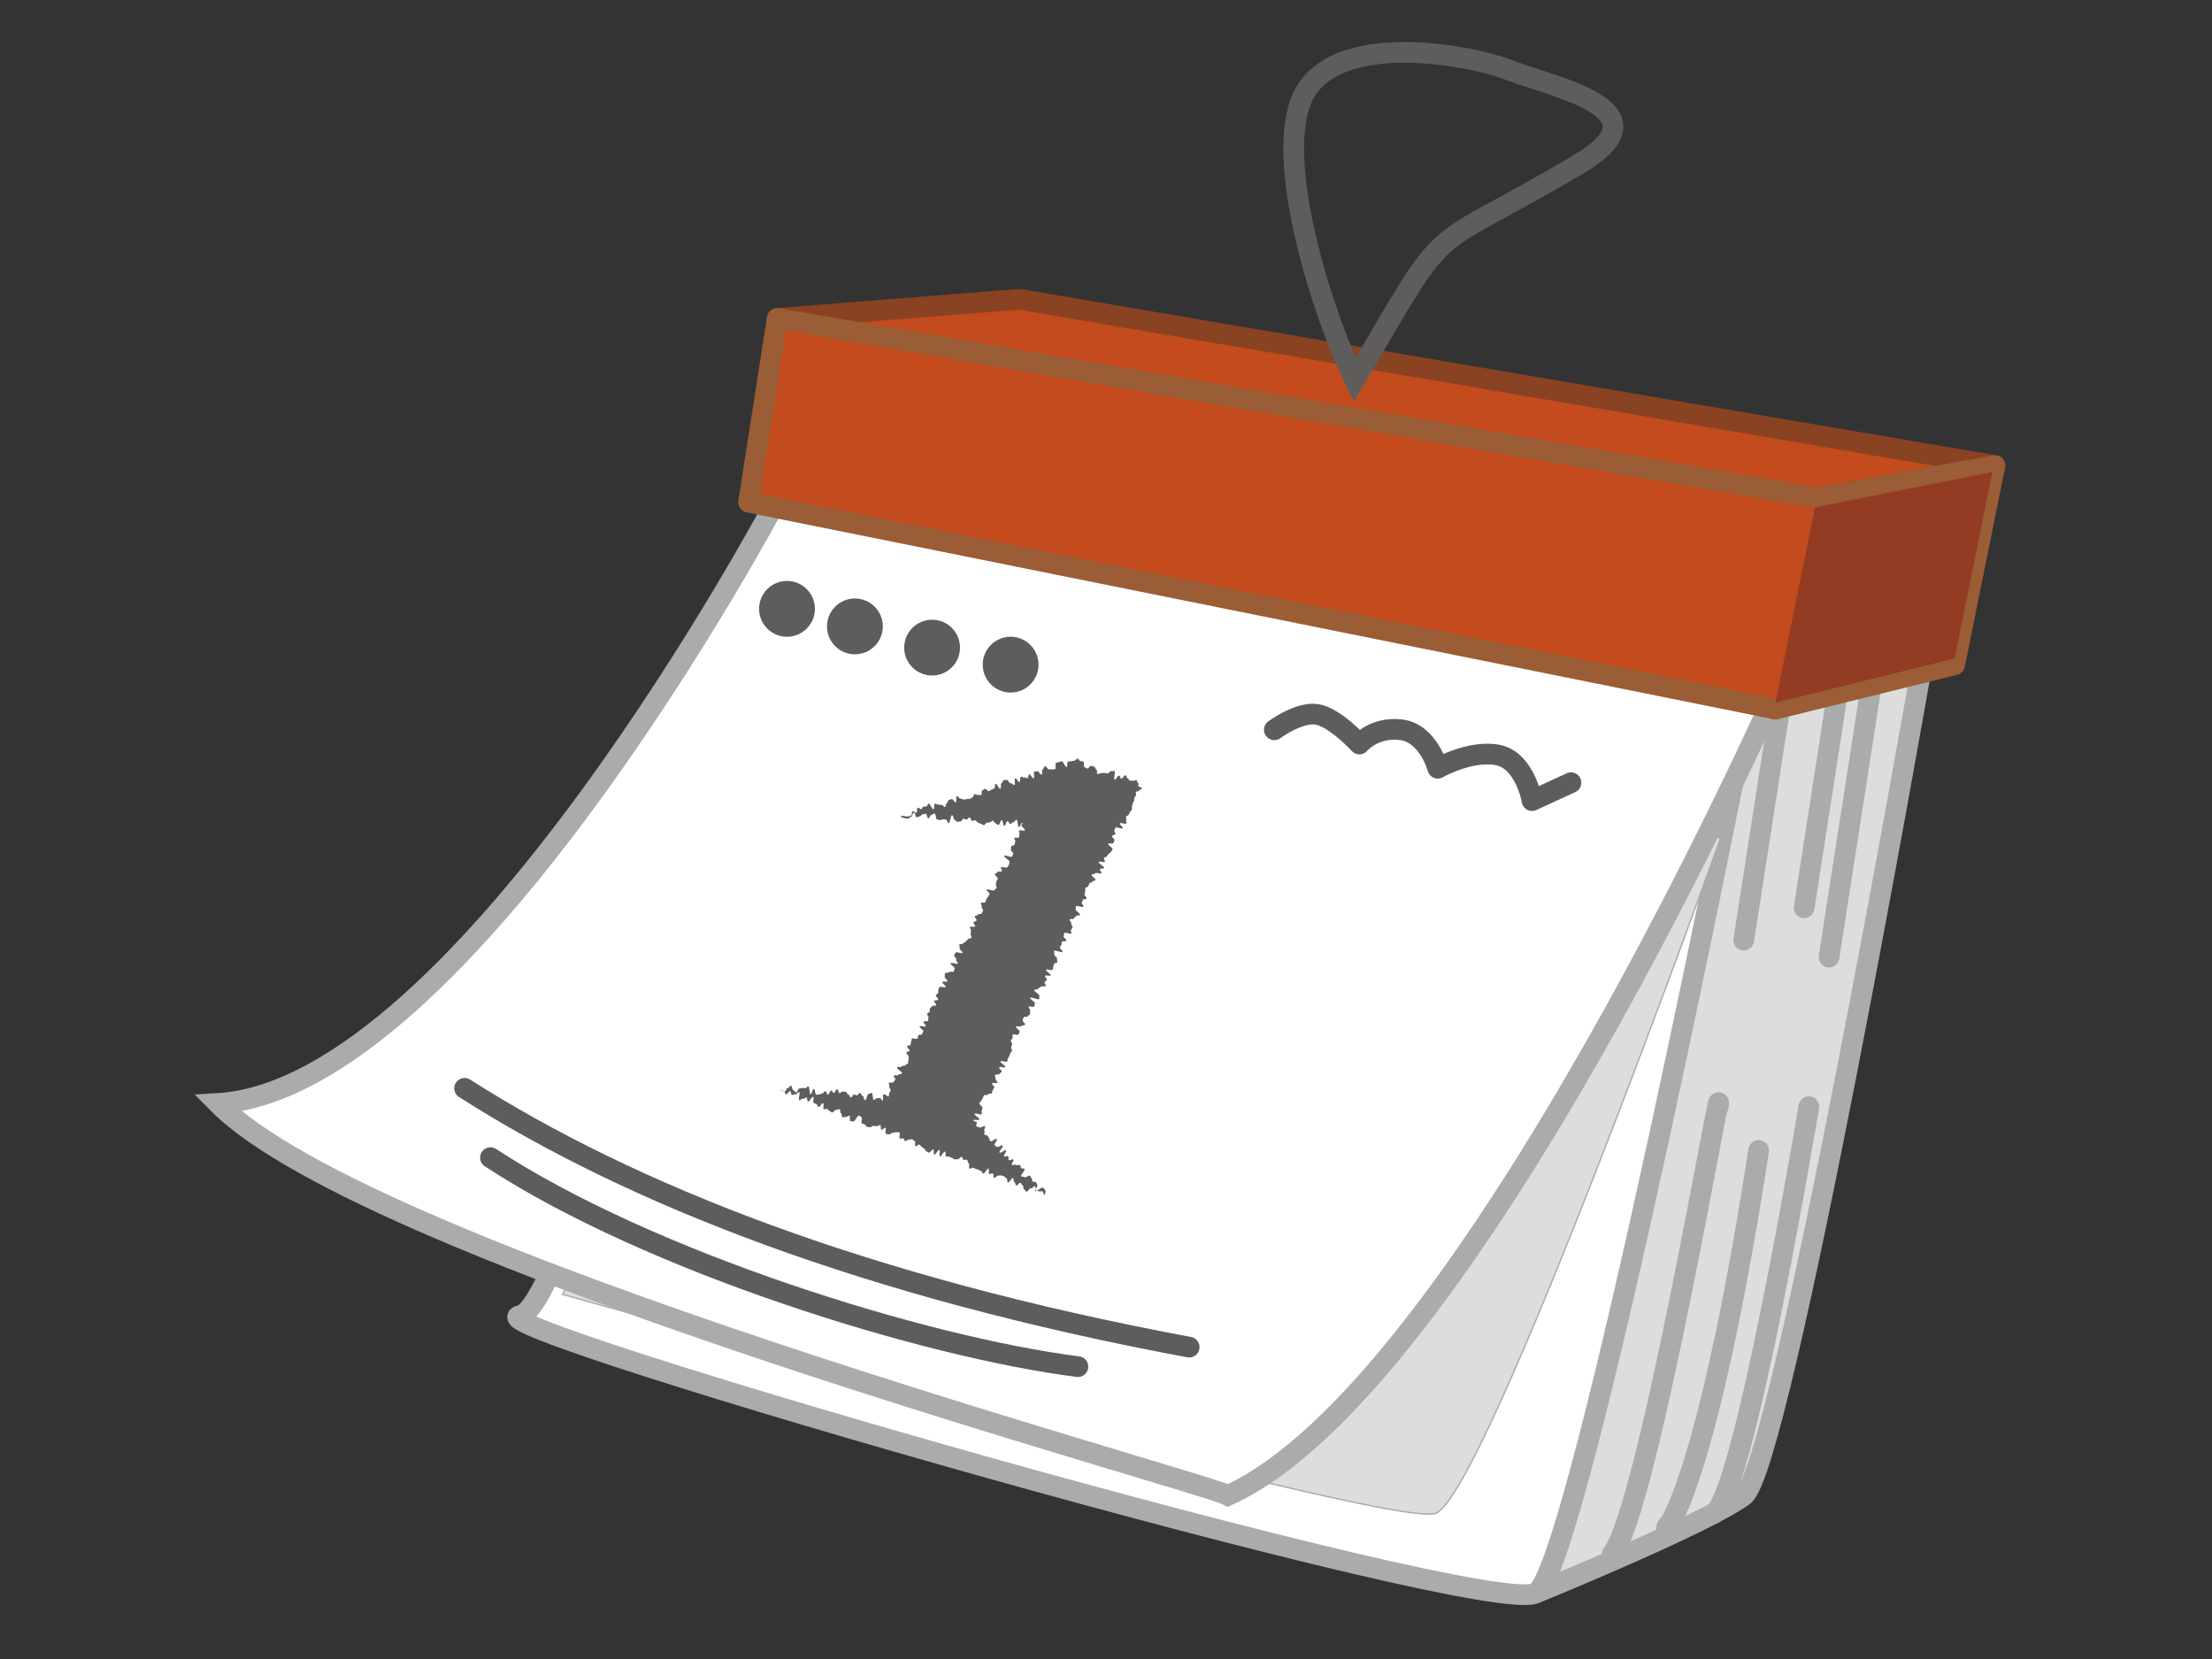<svg xmlns="http://www.w3.org/2000/svg" id="_&#x30EC;&#x30A4;&#x30E4;&#x30FC;_1" data-name="&#x30EC;&#x30A4;&#x30E4;&#x30FC; 1" viewBox="0 0 1600 1200"><rect x="0" y="0" width="1600" height="1200" fill="#333333" stroke="none"/><defs><style>      .cls-1 {        stroke: #894222;      }      .cls-1, .cls-2, .cls-3, .cls-4, .cls-5, .cls-6, .cls-7, .cls-8 {        stroke-width: 14.97px;      }      .cls-1, .cls-3, .cls-6, .cls-7 {        stroke-linecap: round;      }      .cls-1, .cls-7, .cls-8 {        stroke-linejoin: round;      }      .cls-1, .cls-8 {        fill: #c34b1d;      }      .cls-9 {        fill: #5e5d5c;      }      .cls-9, .cls-10 {        stroke-width: 0px;      }      .cls-2, .cls-3, .cls-4, .cls-5, .cls-6, .cls-11 {        stroke-miterlimit: 10;      }      .cls-2, .cls-3, .cls-6, .cls-7 {        fill: none;      }      .cls-2, .cls-6, .cls-7 {        stroke: #5e5d5c;      }      .cls-3, .cls-4, .cls-5, .cls-11 {        stroke: #aaabab;      }      .cls-4 {        fill: #fff;      }      .cls-5, .cls-11 {        fill: #ddddde;      }      .cls-10 {        fill: #933b23;      }      .cls-8 {        stroke: #9a5d36;      }    </style></defs><polygon class="cls-11" points="1389.11 486.99 1274.16 508.27 1123.84 1153.47 1261.29 1081.82 1389.11 486.99"></polygon><path class="cls-5" d="M1111.31,1152.11s122.55-49.89,149.98-70.29c27.43-20.38,127.83-594.83,127.83-594.83"></path><path class="cls-4" d="M1264.88,508.97s-121.83,622.74-153.58,643.14c-31.74,20.4-776.99-193.99-735.26-200.41,41.73-6.42,185.01-588.46,185.01-588.46l703.83,145.73Z"></path><line class="cls-3" x1="1304.98" y1="656.61" x2="1340.98" y2="424.83"></line><line class="cls-3" x1="1261.29" y1="680.03" x2="1297.3" y2="448.26"></line><path class="cls-3" d="M1166.36,1123.7c25.47-31.1,81.09-360.7,76.49-323.21"></path><path class="cls-3" d="M1208.12,1101.59c-12.55,11.9,20.81,9.56,63.99-269.45"></path><path class="cls-3" d="M1238.77,1095.1c21.38-5.26,69.63-294.61,69.63-294.61"></path><line class="cls-3" x1="1322.98" y1="692.35" x2="1358.99" y2="460.58"></line><path class="cls-11" d="M1038.08,1094.74c-35.49,10.4-631.21-158.53-631.21-158.53l238.95-447.12,598.71,117.07s-170.96,478.17-206.45,488.58Z"></path><path class="cls-4" d="M561.05,363.24s-224.99,423.98-403.28,434.94c110.59,111.75,711.64,272.98,730.41,283.5,172.9-78.03,396.05-581,396.05-581l-723.18-137.44Z"></path><polyline class="cls-1" points="1284.23 512.89 1315.11 360.17 1442.98 336.77 737.4 216.48 562.21 230.32"></polyline><polygon class="cls-8" points="562.21 230.32 1315.11 360.17 1442.98 336.77 1413.85 480.89 1284.23 512.89 541.44 363.24 562.21 230.32"></polygon><path class="cls-2" d="M979.9,274.76c-21.93-44.01-60.26-160.96-36.8-206.28,23.46-45.32,115.69-30.38,149.04-17.61s115.87,28.72,49.5,68.06c-115.25,68.32-89.4,32.62-161.74,155.83Z"></path><polygon class="cls-10" points="1312.8 366.99 1284.23 508.27 1413.85 476.27 1441.11 341.4 1312.8 366.99"></polygon><path class="cls-9" d="M565.04,787.19c-.24,1.03-.96,1.05.02,1.44s1.05.22,2.03.61.38,1.88,1.36,2.27,2.17-2.58,3.15-2.18.24,2.23,1.21,2.62,1.43-.73,2.41-.34,1.94-2,2.92-1.61-1.05,5.42-.07,5.81,1.73-1.48,2.71-1.09,1.6-1.15,2.58-.76.17,2.41,1.14,2.8,2.66-3.78,3.64-3.39-.49,4.04.49,4.43.96.45,1.93.84.49,1.6,1.47,2,2.36-3.05,3.34-2.66-.43,3.88.55,4.27,1.35-.53,2.32-.13.74.98,1.71,1.38.82.78,1.79,1.18,2.05-2.28,3.03-1.89,1.48-.87,2.46-.48.1,2.57,1.08,2.96.15,2.44,1.13,2.84,1.37-.57,2.34-.18,1.64-1.26,2.62-.87-.26,3.47.72,3.86,1.2-.17,2.18.23,3.02-4.67,4-4.27.81.82,1.79,1.21-.56,4.22.42,4.61,1.05.22,2.02.62.58,1.37,1.56,1.76,1.2-.15,2.17.24,1.68-1.35,2.65-.95,1.23-.23,2.2.17,1.58-1.1,2.55-.71-.03,2.9.94,3.3,1.82-1.69,2.79-1.3-.47,3.99.51,4.38,1.16-.06,2.14.33,1.74-1.49,2.72-1.1,1.5-.9,2.48-.51,1.26-.3,2.23.09-.53,4.14.45,4.53,1.33-.49,2.31-.09.54,1.48,1.52,1.88,1.73-1.46,2.7-1.07,1.36-.56,2.34-.17.81.82,1.79,1.21-.22,3.38.76,3.78,1.77-1.58,2.75-1.19.63,1.26,1.61,1.65.79.85,1.77,1.24.51,1.55,1.49,1.94.9.59,1.88.99,2.23-2.72,3.21-2.33-.22,3.38.76,3.77,2.67-3.8,3.65-3.41-.6,4.32.38,4.72,2.68-3.84,3.66-3.44-.11,3.11.87,3.5,1.24-.25,2.22.14.99.36,1.97.75.83.78,1.8,1.17,1.32-.45,2.3-.06,1.98-2.1,2.96-1.7.45,1.7,1.43,2.1,1.3-.4,2.28,0,.33,2.01,1.31,2.4-.3,3.57.68,3.96,1.52-.97,2.5-.57,1,.35,1.97.74,1.03.27,2,.66.9.6,1.87,1,.59,1.35,1.57,1.75,2.73-3.97,3.71-3.57-.26,3.47.72,3.86,1.45-.78,2.43-.38.03,2.76,1.01,3.15,1.96-2.04,2.94-1.65,1.29-.39,2.27,0,1.04.25,2.02.65.72,1.03,1.7,1.43.1,2.58,1.08,2.98,2.6-3.62,3.58-3.23.09,2.61,1.07,3.01.36,1.94,1.34,2.34,2.05-2.26,3.03-1.87.57,1.41,1.55,1.81.11,2.56,1.09,2.96.65,1.2,1.63,1.6,2.28-2.83,3.26-2.43,1.88-1.84,2.86-1.44.04,2.73,1.03,3.12,1.09.12,2.07.52,1.31-.42,2.3-.02,1,3.41,1.61,2.54,1.07-2.9.35-3.67-.73-.76-1.45-1.53-5.01,3.27-5.73,2.51,2.38-3.68,1.66-4.45-.27-1.19-.99-1.96-1.74.19-2.47-.58.03-1.47-.69-2.24-.47-1-1.19-1.77-3.31,1.67-4.03.9-1.62.08-2.34-.69,3.21-4.46,2.49-5.23-1.7.15-2.42-.62-.16-1.29-.89-2.06-2.06.49-2.78-.28-2.36.78-3.09.01,1.74-3.08,1.01-3.84-2.63,1.03-3.35.26.38-1.8-.34-2.57-2.24.66-2.96-.11,2.11-3.43,1.39-4.2-3.99,2.3-4.71,1.53,3.06-4.32,2.34-5.09-3.43,1.77-4.15,1-1.07-.44-1.79-1.21,2.4-3.71,1.68-4.48-4.03,2.34-4.75,1.58-.14-1.31-.86-2.08-.38-1.09-1.11-1.86-1.47-.07-2.19-.83.57-1.98-.15-2.75,1.18-2.56.46-3.33-3.31,1.66-4.03.89-1.46-.08-2.19-.85.87-2.28.15-3.05-2.2-.17-2.35-1.22,3.86.31,4.33-.64-3.89-3.11-3.42-4.06,4.62,1.12,5.09.17-.44-1.4.03-2.35.13-1.12.6-2.06-2.84-2.59-2.37-3.54.97-.7,1.44-1.64.55-.91,1.02-1.85.41-.98.88-1.93,2.5.06,2.97-.89,2.33-.02,2.8-.97.16-1.1.63-2.05.65-.86,1.12-1.81-2.04-2.2-1.57-3.14,3.3.46,3.77-.49-1.79-2.07-1.32-3.02-.76-1.56-.29-2.51,2.68.15,3.15-.8,1.15-.61,1.62-1.56-2.22-2.29-1.75-3.23,3.89.75,4.36-.19-3.92-3.13-3.45-4.08,4.36.98,4.83.04.02-1.17.49-2.12.57-.9,1.04-1.85.25-1.05.73-2,.72-.83,1.19-1.77-1.03-1.69-.56-2.64.19-1.09.67-2.03-1.35-1.85-.88-2.8.72-.83,1.19-1.77-.43-1.39.04-2.34,3.84.73,4.31-.21.29-1.03.76-1.98-3.07-2.7-2.6-3.65,3.48.55,3.95-.4,2.12-.13,2.59-1.07-2.17-2.26-1.7-3.21.15-1.11.62-2.05,2.59.1,3.06-.84,1.16-.61,1.63-1.55-.4-1.38.07-2.33-1.49-1.92-1.02-2.87,3.56.59,4.03-.36,0-1.18.46-2.13-3.84-3.09-3.37-4.03,5.94,1.77,6.41.83-.33-1.34.14-2.29-4.08-3.21-3.61-4.15,2.25-.06,2.72-1,1.45-.46,1.92-1.41,3.09.36,3.56-.59-1.19-1.77-.72-2.72,1.01-.68,1.48-1.63-1.67-2.01-1.2-2.96,3.57.59,4.04-.36-3.76-3.05-3.29-4,4.22.92,4.69-.03.02-1.17.49-2.12.05-1.16.52-2.11,1.87-.25,2.34-1.2-.57-1.46-.1-2.41-2.53-2.44-2.06-3.38-.56-1.46-.09-2.4,5.59,1.6,6.06.65-2.3-2.33-1.83-3.27.52-.92.99-1.87-.04-1.2.43-2.15,2.74.18,3.21-.77-2.45-2.4-1.98-3.35-.04-1.2.43-2.15,4.62,1.11,5.09.17-.63-1.5-.16-2.44.63-.87,1.1-1.81-1.43-1.89-.96-2.84-1.56-1.96-1.09-2.9,2.6.11,3.07-.84.98-.7,1.45-1.64,2.45.03,2.92-.91-3.62-2.98-3.15-3.93-.3-1.33.17-2.28,4.92,1.26,5.39.31-1.54-1.95-1.07-2.9.24-1.06.72-2.01,2.2-.09,2.68-1.03-1.94-2.15-1.47-3.09-.01-1.19.46-2.14-.24-1.3.23-2.25,1.53-.42,2-1.37.32-1.02.79-1.97,1.71-.33,2.18-1.28,1.79-.29,2.26-1.24-3.27-2.81-2.79-3.75,2.1-.14,2.57-1.09,4.01.81,4.48-.14-1.47-1.91-.99-2.86,2.49.06,2.97-.89-4.39-3.37-3.92-4.32,3.97.79,4.45-.16-1.04-1.7-.57-2.65,1.5-.44,1.97-1.39.89-.74,1.36-1.69,1.33-.52,1.8-1.47.56-.9,1.03-1.85-3.62-2.98-3.15-3.93,3.22.42,3.7-.53.39-.99.86-1.94-2.26-2.31-1.79-3.25,1.84-.27,2.31-1.22-1.09-1.73-.62-2.68.26-1.06.73-2.01,4.88,1.24,5.35.29-2.62-2.49-2.15-3.43,4.28.94,4.75,0-.65-1.51-.18-2.46-.45-1.41.02-2.36,1.29-.55,1.76-1.5.58-.9,1.05-1.85.8-.79,1.27-1.74-.29-1.33.18-2.28-.11-1.24.36-2.19.57-.9,1.04-1.85-.2-1.28.27-2.23.65-.86,1.12-1.82-.44-1.41.03-2.36,1.92-.23,2.4-1.18,1.45-.47,1.92-1.42-2.29-.87-2.7-1.86,1.14-1.48.13-1.84-.44-1.98-1.45-2.33-1.42.81-2.43.45-1.22.23-2.22-.12-.67-1.32-1.68-1.68-.49-1.84-1.5-2.2-2.1,2.77-3.12,2.41-.5-1.81-1.51-2.16-2.28,3.27-3.29,2.92.92-5.88-.09-6.23-1.28.41-2.29.06-1.83,1.98-2.84,1.63-1.12-.05-2.13-.4-1.33.56-2.34.2-1.52,1.1-2.53.75-.04-3.14-1.05-3.49-.56-1.65-1.57-2-1.09-.12-2.1-.48-1.93,2.28-2.95,1.92-.9-.69-1.91-1.05.15-3.68-.86-4.03-1.14,0-2.15-.36-.69-1.28-1.71-1.64-1.83,1.51-2.91,1.49-1.19.07-2.19.39-1.13-.08-2.13.24.04,3.55-.96,3.87-2.56-4.5-3.56-4.17-1.02.26-2.02.58-1,.32-2,.64.24,4.15-.76,4.47-1.14-.12-2.14.2-1.24-.41-2.24-.08-1.92-2.52-2.92-2.19-.55,1.72-1.55,2.05.07,3.64-.93,3.96-1.98-2.72-2.98-2.4-1.15-.12-2.15.2.38,4.59-.62,4.92-2.15-3.23-3.15-2.91-.31,2.45-1.31,2.77-1.36-.8-2.36-.48-1.36-.8-2.36-.48.02,3.48-.98,3.8-2.08-3.02-3.09-2.7.33,4.45-.67,4.77-1.59-1.49-2.59-1.17-2.01-2.79-3.01-2.47-1.13-.07-2.13.25-.52,1.81-1.52,2.13.09,3.7-.91,4.03-2.37-3.91-3.37-3.59-.1,3.11-1.1,3.43-.93.55-1.93.87-.89.67-1.89.99-1.74-1.97-2.75-1.65-.88.7-1.88,1.02-.07,3.21-1.07,3.54-1.27-.52-2.28-.2-1.35-.77-2.35-.45-.49,1.89-1.49,2.22-.86.77-1.86,1.09-1.14-.12-2.15.21-1.09.04-2.09.36-1.44-1.03-2.44-.71-1.79-2.13-2.8-1.81.25,4.21-.75,4.53-1.98-2.72-2.99-2.39-1.01.29-2.01.61-.49,1.92-1.49,2.24-.3,2.51-1.3,2.84-1.68-1.79-2.69-1.46-1.3-.6-2.3-.27-1.41-.92-2.41-.6.08,3.68-.92,4.01-2.53-4.4-3.53-4.07-.57,1.66-1.57,1.99-1.15-.14-2.16.18-.64,1.44-1.64,1.76-1.51-1.25-2.51-.93-.06,3.23-1.07,3.56-1.55-1.36-2.55-1.04-.21,2.78-1.22,3.1-1.02.28-2.03.61-5.46-1.09-5.32-.04,3.89,1.62,4.94,1.69,1.15-1.36,2.21-1.29,1.27-3.08,2.33-3.01.85,3.2,1.91,3.27,1.11-.69,2.17-.62,1.17-1.58,2.23-1.51,1.1-.55,2.16-.48.84,3.32,1.9,3.39,1.24-2.65,2.3-2.58,1.13-.98,2.19-.91.78,4.25,1.84,4.32,1.04.39,2.1.46,1.11-.68,2.17-.61,1.05.2,2.11.27.9,2.4,1.96,2.47,1.45-5.78,2.51-5.71.83,3.44,1.89,3.51.98,1.24,2.04,1.31,1.09-.32,2.14-.25,1.2-2.07,2.26-2,1.03.53,2.08.61,1.17-1.57,2.22-1.5.9,2.4,1.96,2.47,1.1-.5,2.16-.43.95,1.64,2.01,1.71,1.02.73,2.07.8,1,.95,2.06,1.02,1.18-1.79,2.24-1.72,1.09-.45,2.16-.38,1.14-1.18,2.2-1.11.94,1.85,2,1.92.99,1.06,2.05,1.13,1.3-3.47,2.36-3.4.8,3.98,1.86,4.05,1.29-3.46,2.35-3.39.94,1.86,2,1.93,1.15-1.2,2.21-1.13,1.2-1.93,2.26-1.86.72,5.24,1.78,5.31,1.28-3.13,2.34-3.06-1.05,1.31-.52,2.24.73-1.27.25-.33,2.63,2.53,2.15,3.47-3.56-.62-4.04.32.63,1.51.15,2.45.24,1.31-.24,2.26-2.89-.28-3.37.66,1.08,1.74.6,2.68-.09,1.14-.57,2.08-1.83.25-2.31,1.19.17,1.27-.31,2.21,2.21,2.31,1.73,3.25-.41.98-.89,1.92-5.16-1.44-5.64-.5,4.31,3.38,3.83,4.32.06,1.22-.42,2.16-.73.82-1.21,1.76-4-.85-4.48.1,1.07,1.73.59,2.68-2.76-.22-3.24.73-1.26.55-1.74,1.49,2.49,2.45,2.01,3.4-.51.93-.99,1.87.16,1.27-.31,2.21.86,1.62.38,2.56-1.09.63-1.57,1.57-4.99-1.35-5.46-.41,2.49,2.45,2.01,3.39-.69.84-1.17,1.78-.64.86-1.12,1.8-.23,1.07-.71,2.01-2.71-.19-3.19.75.98,1.68.5,2.63,1.47,1.94.99,2.88-.52.92-1,1.87-2.21.06-2.69,1.01-1.75.3-2.23,1.24,1.67,2.04,1.19,2.98-1.66.35-2.14,1.29,1.56,1.98,1.08,2.92-3.13-.4-3.61.54,1.11,1.75.63,2.69.3,1.34-.18,2.28,1.05,1.72.57,2.67-2.04.15-2.52,1.09-1.09.63-1.57,1.58-1.37.49-1.85,1.43-2.29.02-2.77.97.6,1.5.12,2.44,2.52,2.47,2.04,3.41-4.44-1.07-4.92-.12-.61.88-1.09,1.82,1.98,2.19,1.5,3.14,1.62,2.01,1.14,2.95-4.7-1.2-5.18-.26,3.38,2.9,2.9,3.85-.15,1.11-.63,2.06-3.04-.36-3.52.59-2.36,0-2.84.94.34,1.36-.14,2.31,2.35,2.39,1.87,3.33-3.11-.39-3.59.55,2.84,2.63,2.36,3.58-4-.85-4.48.1-.28,1.05-.76,1.99.29,1.34-.19,2.28-1.14.61-1.63,1.55,2.11,2.26,1.63,3.21-2.31.01-2.79.96,1.77,2.09,1.29,3.03-2.49-.08-2.97.87-1.02.67-1.5,1.62.33,1.36-.15,2.3-1.32.52-1.8,1.46,1.44,1.92.96,2.87.11,1.25-.37,2.19-2.73-.2-3.21.75,2.04,2.23,1.56,3.17-3.85-.77-4.33.17,3.06,2.74,2.58,3.68-.5.93-.98,1.88-2.19.07-2.67,1.02-.02,1.18-.5,2.13-3.66-.67-4.14.27,0,1.19-.48,2.13-.04,1.17-.52,2.11-1.86.24-2.34,1.18,2.13,2.27,1.65,3.22-1.75.3-2.23,1.25,2.18,2.3,1.7,3.24.21,1.3-.27,2.24.27,1.33-.21,2.28-1.48.44-1.96,1.38-2.24.05-2.72,1-2.83-.25-3.31.7,4.05,3.25,3.57,4.2-2.06.14-2.54,1.09-2.81-.24-3.29.71,1.41,1.91.93,2.86-.84.76-1.32,1.71-2.72-.19-3.2.76.75,1.58.27,2.52,1.46,1.93.97,2.88-.55.91-1.03,1.86.14,1.27-.34,2.22-2.81-1.95-3.74-1.43.26,4.6-.78,4.5-.89-1.73-1.93-1.83-1.08.3-2.12.2-1.17,1.28-2.21,1.18-.58-4.97-1.62-5.06-1.13.85-2.17.75-1.5,4.69-2.54,4.59-.75-3.11-1.8-3.21-.87-1.95-1.91-2.05-1.22,1.83-2.27,1.73-1-.49-2.05-.59-1.26,2.17-2.3,2.07-.85-2.08-1.89-2.18-.88-1.83-1.92-1.93-1.05-.05-2.09-.15-1.16,1.21-2.2,1.11-.8-2.64-1.84-2.73-1.3,2.68-2.34,2.58-.9-1.58-1.94-1.68-1.34,3.07-2.38,2.97-.82-2.38-1.86-2.48-1.22,1.76-2.26,1.66-1.13.83-2.17.73-1.07.19-2.11.09-.66-4.12-1.7-4.22-1.43,3.96-2.47,3.86-.53-5.53-1.57-5.63-1.19,1.44-2.23,1.34-1.05-.04-2.09-.14-1.09.39-2.13.29-1.33,2.95-2.37,2.85-.92-1.42-1.96-1.52-.75-3.16-1.8-3.26-1.23,1.81-2.27,1.71-1.29,2.48-2.33,2.39-1.7-.22-2.66-.64c-.49-.22.45-2.62.21-1.6Z"></path><path class="cls-7" d="M921.76,527.86s17.31-12.88,30.38-11.18c13.07,1.7,31.15,21.46,31.15,21.46,0,0,10.64-12.74,30.24-10.28,19.62,2.46,26.44,27.83,26.44,27.83,0,0,23.66-13.45,43.43-9.56,19.77,3.89,24.77,32.99,24.77,32.99l28.15-12.98"></path><path class="cls-9" d="M589.45,440.39c0,11.15-9.04,20.19-20.19,20.19s-20.19-9.04-20.19-20.19,9.04-20.19,20.19-20.19,20.19,9.04,20.19,20.19Z"></path><path class="cls-9" d="M638.56,453.09c0,11.15-9.04,20.19-20.19,20.19s-20.19-9.04-20.19-20.19,9.04-20.19,20.19-20.19,20.19,9.04,20.19,20.19Z"></path><path class="cls-9" d="M694.41,468.44c0,11.15-9.04,20.19-20.19,20.19s-20.19-9.04-20.19-20.19,9.04-20.19,20.19-20.19,20.19,9.04,20.19,20.19Z"></path><path class="cls-9" d="M751.2,480.76c0,11.15-9.04,20.18-20.19,20.18s-20.19-9.04-20.19-20.18,9.04-20.19,20.19-20.19,20.19,9.04,20.19,20.19Z"></path><path class="cls-6" d="M336.06,787.21c120.94,77.17,290.86,143.71,524.1,187.22"></path><path class="cls-6" d="M354.76,837.34c115.2,75.59,313.92,137.1,424.92,151.18"></path></svg>